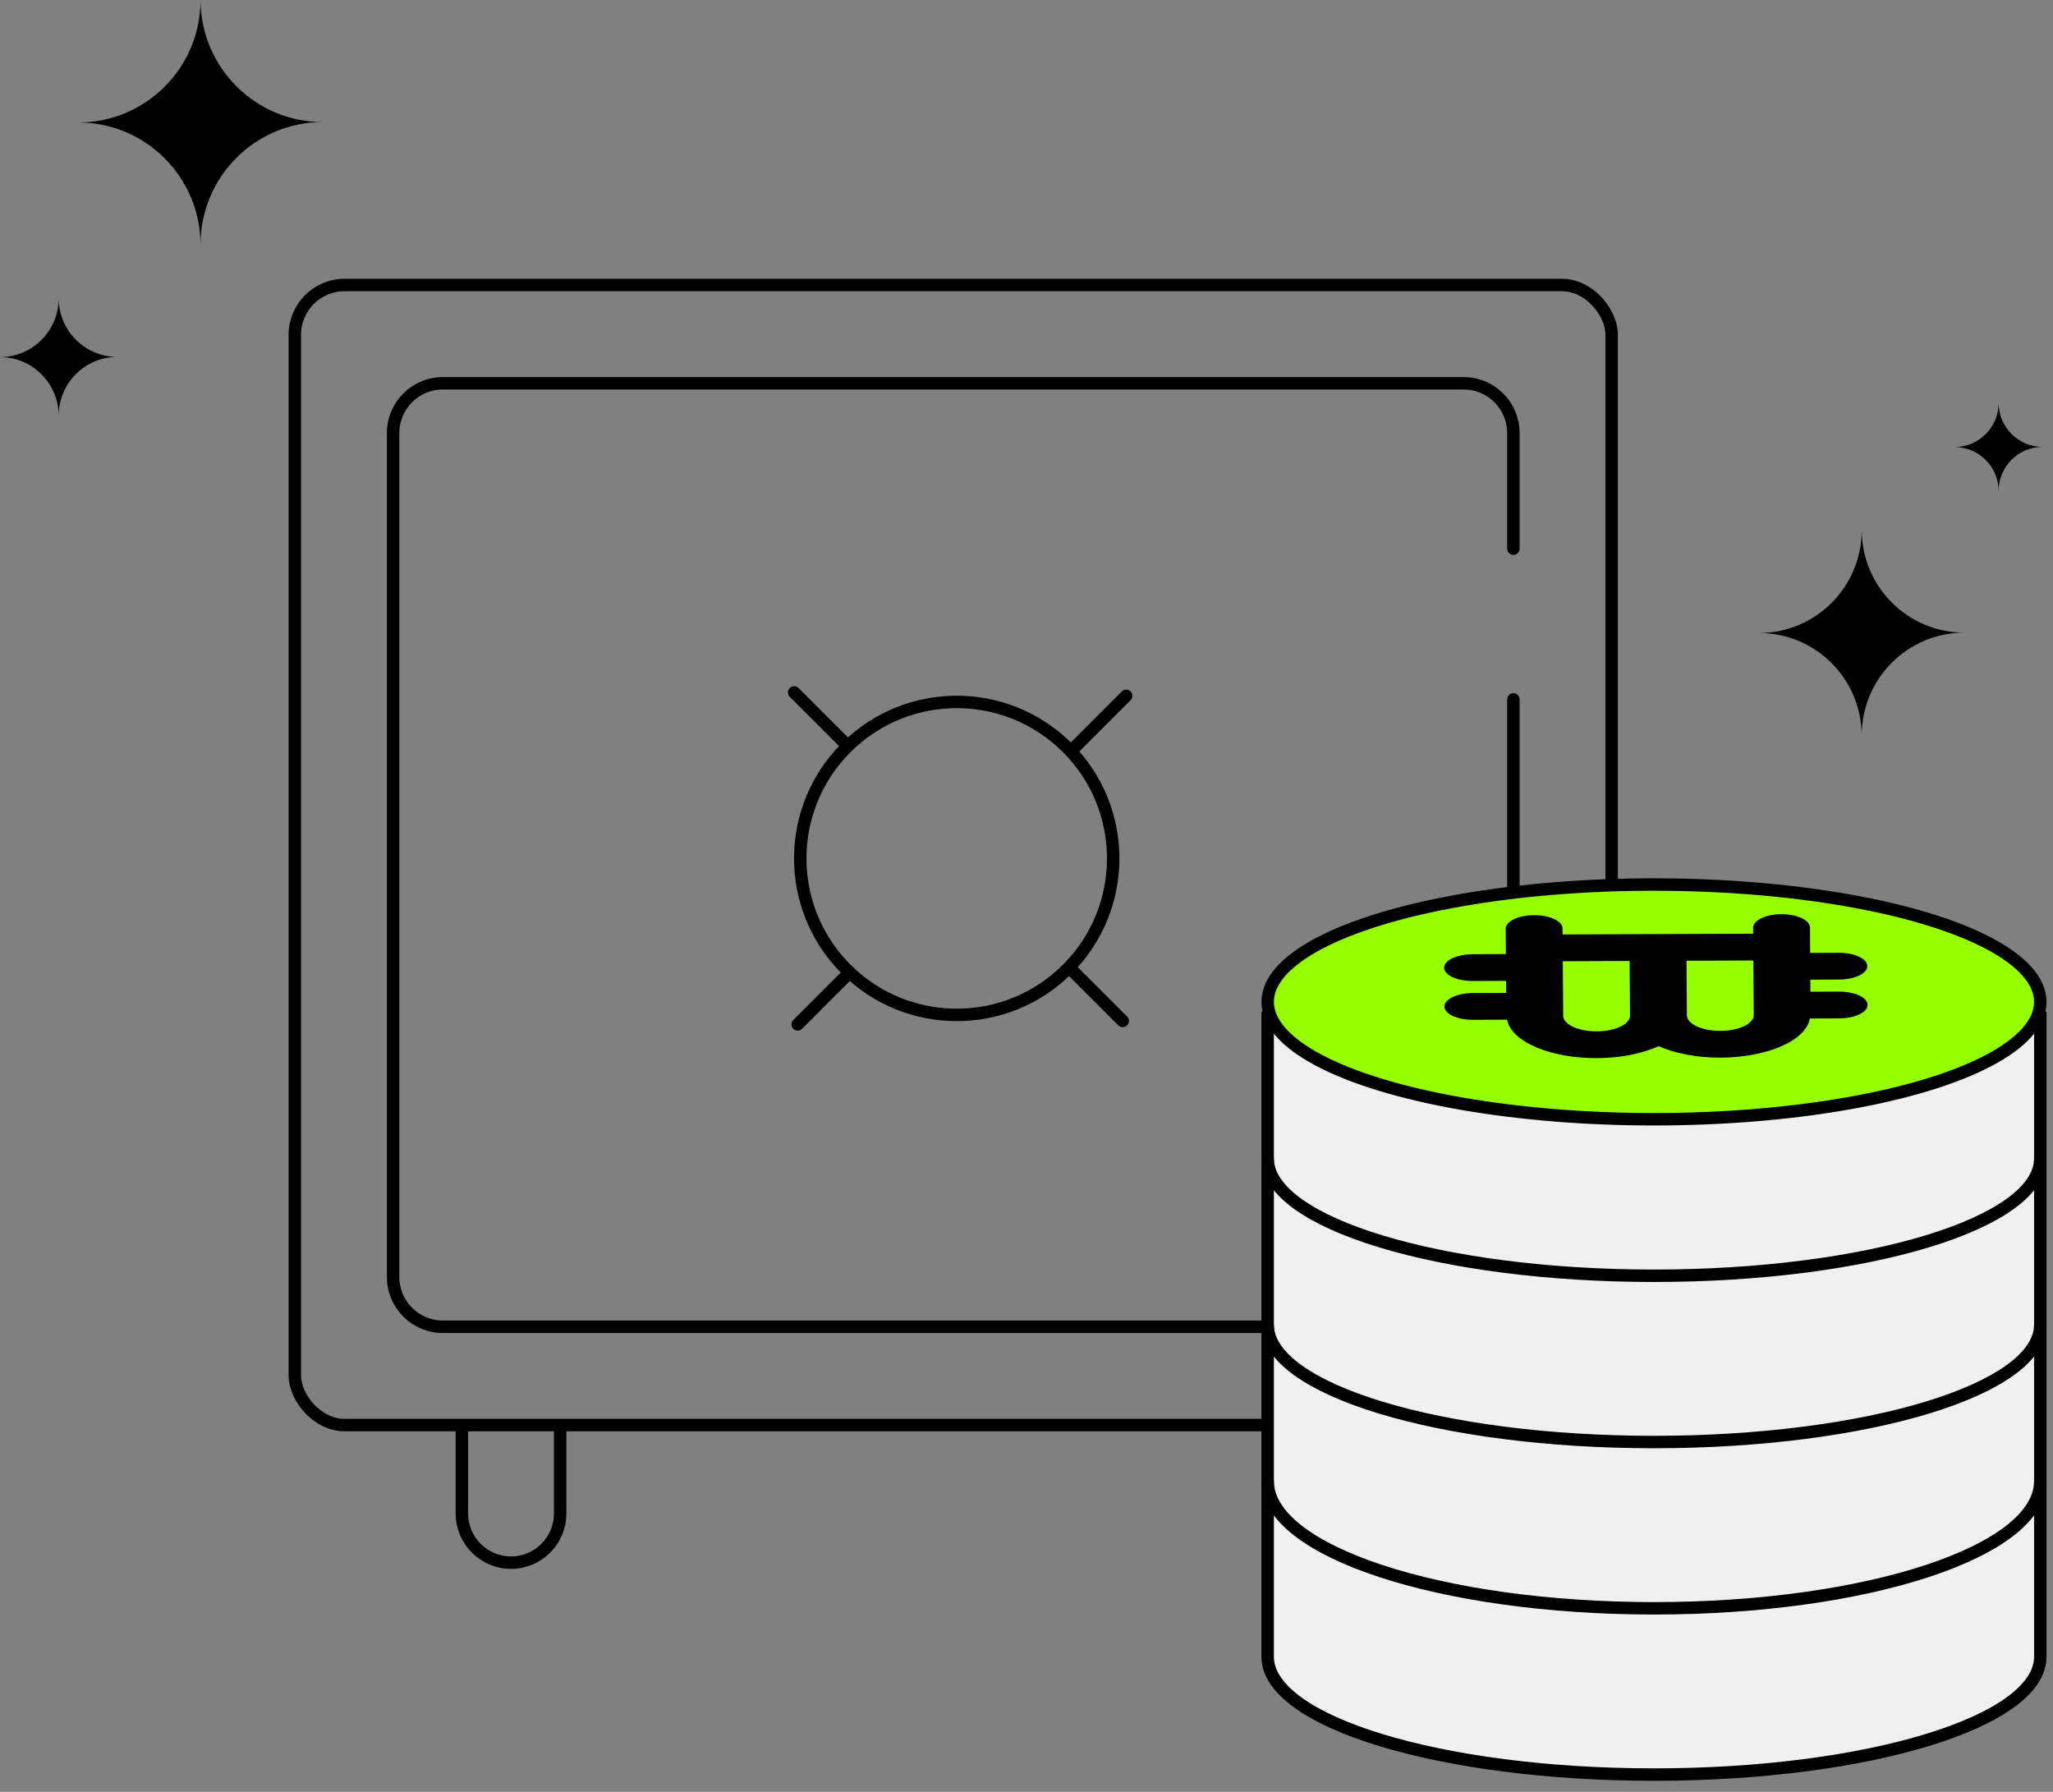 <?xml version="1.0" encoding="UTF-8"?> <svg xmlns="http://www.w3.org/2000/svg" width="165" height="144" viewBox="0 0 165 144" fill="none"><rect x="0" y="0" width="165" height="144" fill="#808080" stroke="none"/><rect x="23.694" y="22.905" width="105.834" height="91.618" rx="4" stroke="black"></rect><path d="M121.632 56.207V102.625C121.632 104.834 119.841 106.625 117.632 106.625H35.594C33.385 106.625 31.594 104.834 31.594 102.625V34.803C31.594 32.594 33.385 30.803 35.594 30.803H117.632C119.841 30.803 121.632 32.594 121.632 34.803V44.091" stroke="black" stroke-linecap="round"></path><circle cx="76.892" cy="68.986" r="12.576" transform="rotate(45 76.892 68.986)" stroke="black" stroke-linecap="round"></circle><path d="M86.34 60.093L90.509 55.924" stroke="black" stroke-linecap="round" stroke-linejoin="round"></path><path d="M86.064 77.879L90.233 82.047" stroke="black" stroke-linecap="round" stroke-linejoin="round"></path><path d="M64.109 82.325L68.277 78.156" stroke="black" stroke-linecap="round" stroke-linejoin="round"></path><path d="M63.829 55.646L67.998 59.815" stroke="black" stroke-linecap="round" stroke-linejoin="round"></path><path d="M132.931 142.612C150.078 142.612 163.979 138.374 163.979 133.145V81.302H101.883V133.145C101.883 138.374 115.784 142.612 132.931 142.612Z" fill="#F0F0F0"></path><path d="M163.979 106.455C163.979 111.664 150.078 115.887 132.931 115.887C115.784 115.887 101.883 111.664 101.883 106.455" stroke="black"></path><path d="M163.979 93.092C163.979 98.302 150.078 102.525 132.931 102.525C115.784 102.525 101.883 98.302 101.883 93.092" stroke="black"></path><path d="M163.979 119.031C163.979 124.675 150.078 129.25 132.931 129.25C115.784 129.25 101.883 124.675 101.883 119.031" stroke="black"></path><path d="M101.883 81.302V133.145C101.883 138.374 115.784 142.612 132.931 142.612C150.078 142.612 163.979 138.374 163.979 133.145V81.302" stroke="black"></path><ellipse cx="132.931" cy="80.516" rx="31.048" ry="9.432" fill="#95FF00" stroke="black"></ellipse><path d="M121.129 81.945L118.379 81.956C117.562 81.959 116.806 81.757 116.396 81.426C115.985 81.094 115.982 80.684 116.388 80.35C116.794 80.016 117.547 79.808 118.363 79.805L121.051 79.794L121.044 78.826L118.356 78.837C117.54 78.84 116.784 78.638 116.373 78.306C115.963 77.975 115.96 77.565 116.365 77.231C116.771 76.897 117.524 76.689 118.341 76.685L121.028 76.675L121.013 74.631C121.01 74.247 121.443 73.89 122.149 73.695C122.855 73.501 123.725 73.497 124.434 73.686C125.143 73.876 125.581 74.229 125.584 74.613L125.587 75.097L140.902 75.037L140.898 74.553C140.895 74.169 141.328 73.812 142.034 73.617C142.74 73.422 143.611 73.419 144.319 73.608C145.028 73.797 145.466 74.151 145.469 74.535L145.484 76.579L147.787 76.57C148.603 76.567 149.359 76.769 149.77 77.1C150.18 77.431 150.183 77.841 149.778 78.175C149.372 78.51 148.619 78.718 147.802 78.721L145.499 78.73L145.506 79.698L147.809 79.689C148.626 79.686 149.382 79.888 149.793 80.219C150.203 80.55 150.206 80.96 149.8 81.294C149.394 81.629 148.641 81.837 147.825 81.84L145.458 81.849C145.318 82.706 144.492 83.508 143.146 84.093C141.801 84.677 140.037 85 138.212 84.997C136.385 84.994 134.633 84.665 133.309 84.076C131.994 84.675 130.247 85.018 128.421 85.035C126.595 85.053 124.827 84.743 123.474 84.17C122.12 83.596 121.282 82.801 121.13 81.945L121.129 81.945ZM140.95 81.571L140.918 77.188L135.546 77.209L135.578 81.593C135.581 82.044 136.096 82.46 136.929 82.682C137.761 82.905 138.785 82.901 139.614 82.672C140.444 82.443 140.953 82.023 140.949 81.572L140.95 81.571ZM131.007 81.61L130.975 77.227L125.603 77.249L125.635 81.632C125.639 82.084 126.153 82.499 126.986 82.722C127.818 82.944 128.842 82.94 129.672 82.711C130.501 82.482 131.01 82.062 131.007 81.611L131.007 81.61Z" fill="black"></path><path d="M37.122 114.523V121.631C37.122 123.812 38.89 125.58 41.071 125.58V125.58C43.252 125.58 45.02 123.812 45.02 121.631V114.523" stroke="black" stroke-linejoin="round"></path><path fill-rule="evenodd" clip-rule="evenodd" d="M16.116 19.651C16.096 14.232 11.705 9.844 6.291 9.844C11.717 9.844 16.116 5.437 16.116 0C16.136 5.42 20.527 9.808 25.941 9.808C20.515 9.808 16.116 14.215 16.116 19.651Z" fill="black"></path><path fill-rule="evenodd" clip-rule="evenodd" d="M4.716 33.407C4.707 30.805 2.599 28.699 0 28.699C2.605 28.699 4.716 26.584 4.716 23.974C4.726 26.576 6.833 28.682 9.432 28.682C6.828 28.682 4.716 30.797 4.716 33.407Z" fill="black"></path><path fill-rule="evenodd" clip-rule="evenodd" d="M160.629 39.457C160.622 37.506 159.041 35.926 157.092 35.926C159.046 35.926 160.629 34.34 160.629 32.383C160.636 34.334 162.217 35.913 164.167 35.913C162.213 35.913 160.629 37.5 160.629 39.457Z" fill="black"></path><path fill-rule="evenodd" clip-rule="evenodd" d="M149.625 59.108C149.609 54.555 145.92 50.87 141.372 50.87C145.93 50.87 149.625 47.168 149.625 42.601C149.642 47.154 153.331 50.839 157.879 50.839C153.32 50.839 149.625 54.541 149.625 59.108Z" fill="black"></path></svg> 